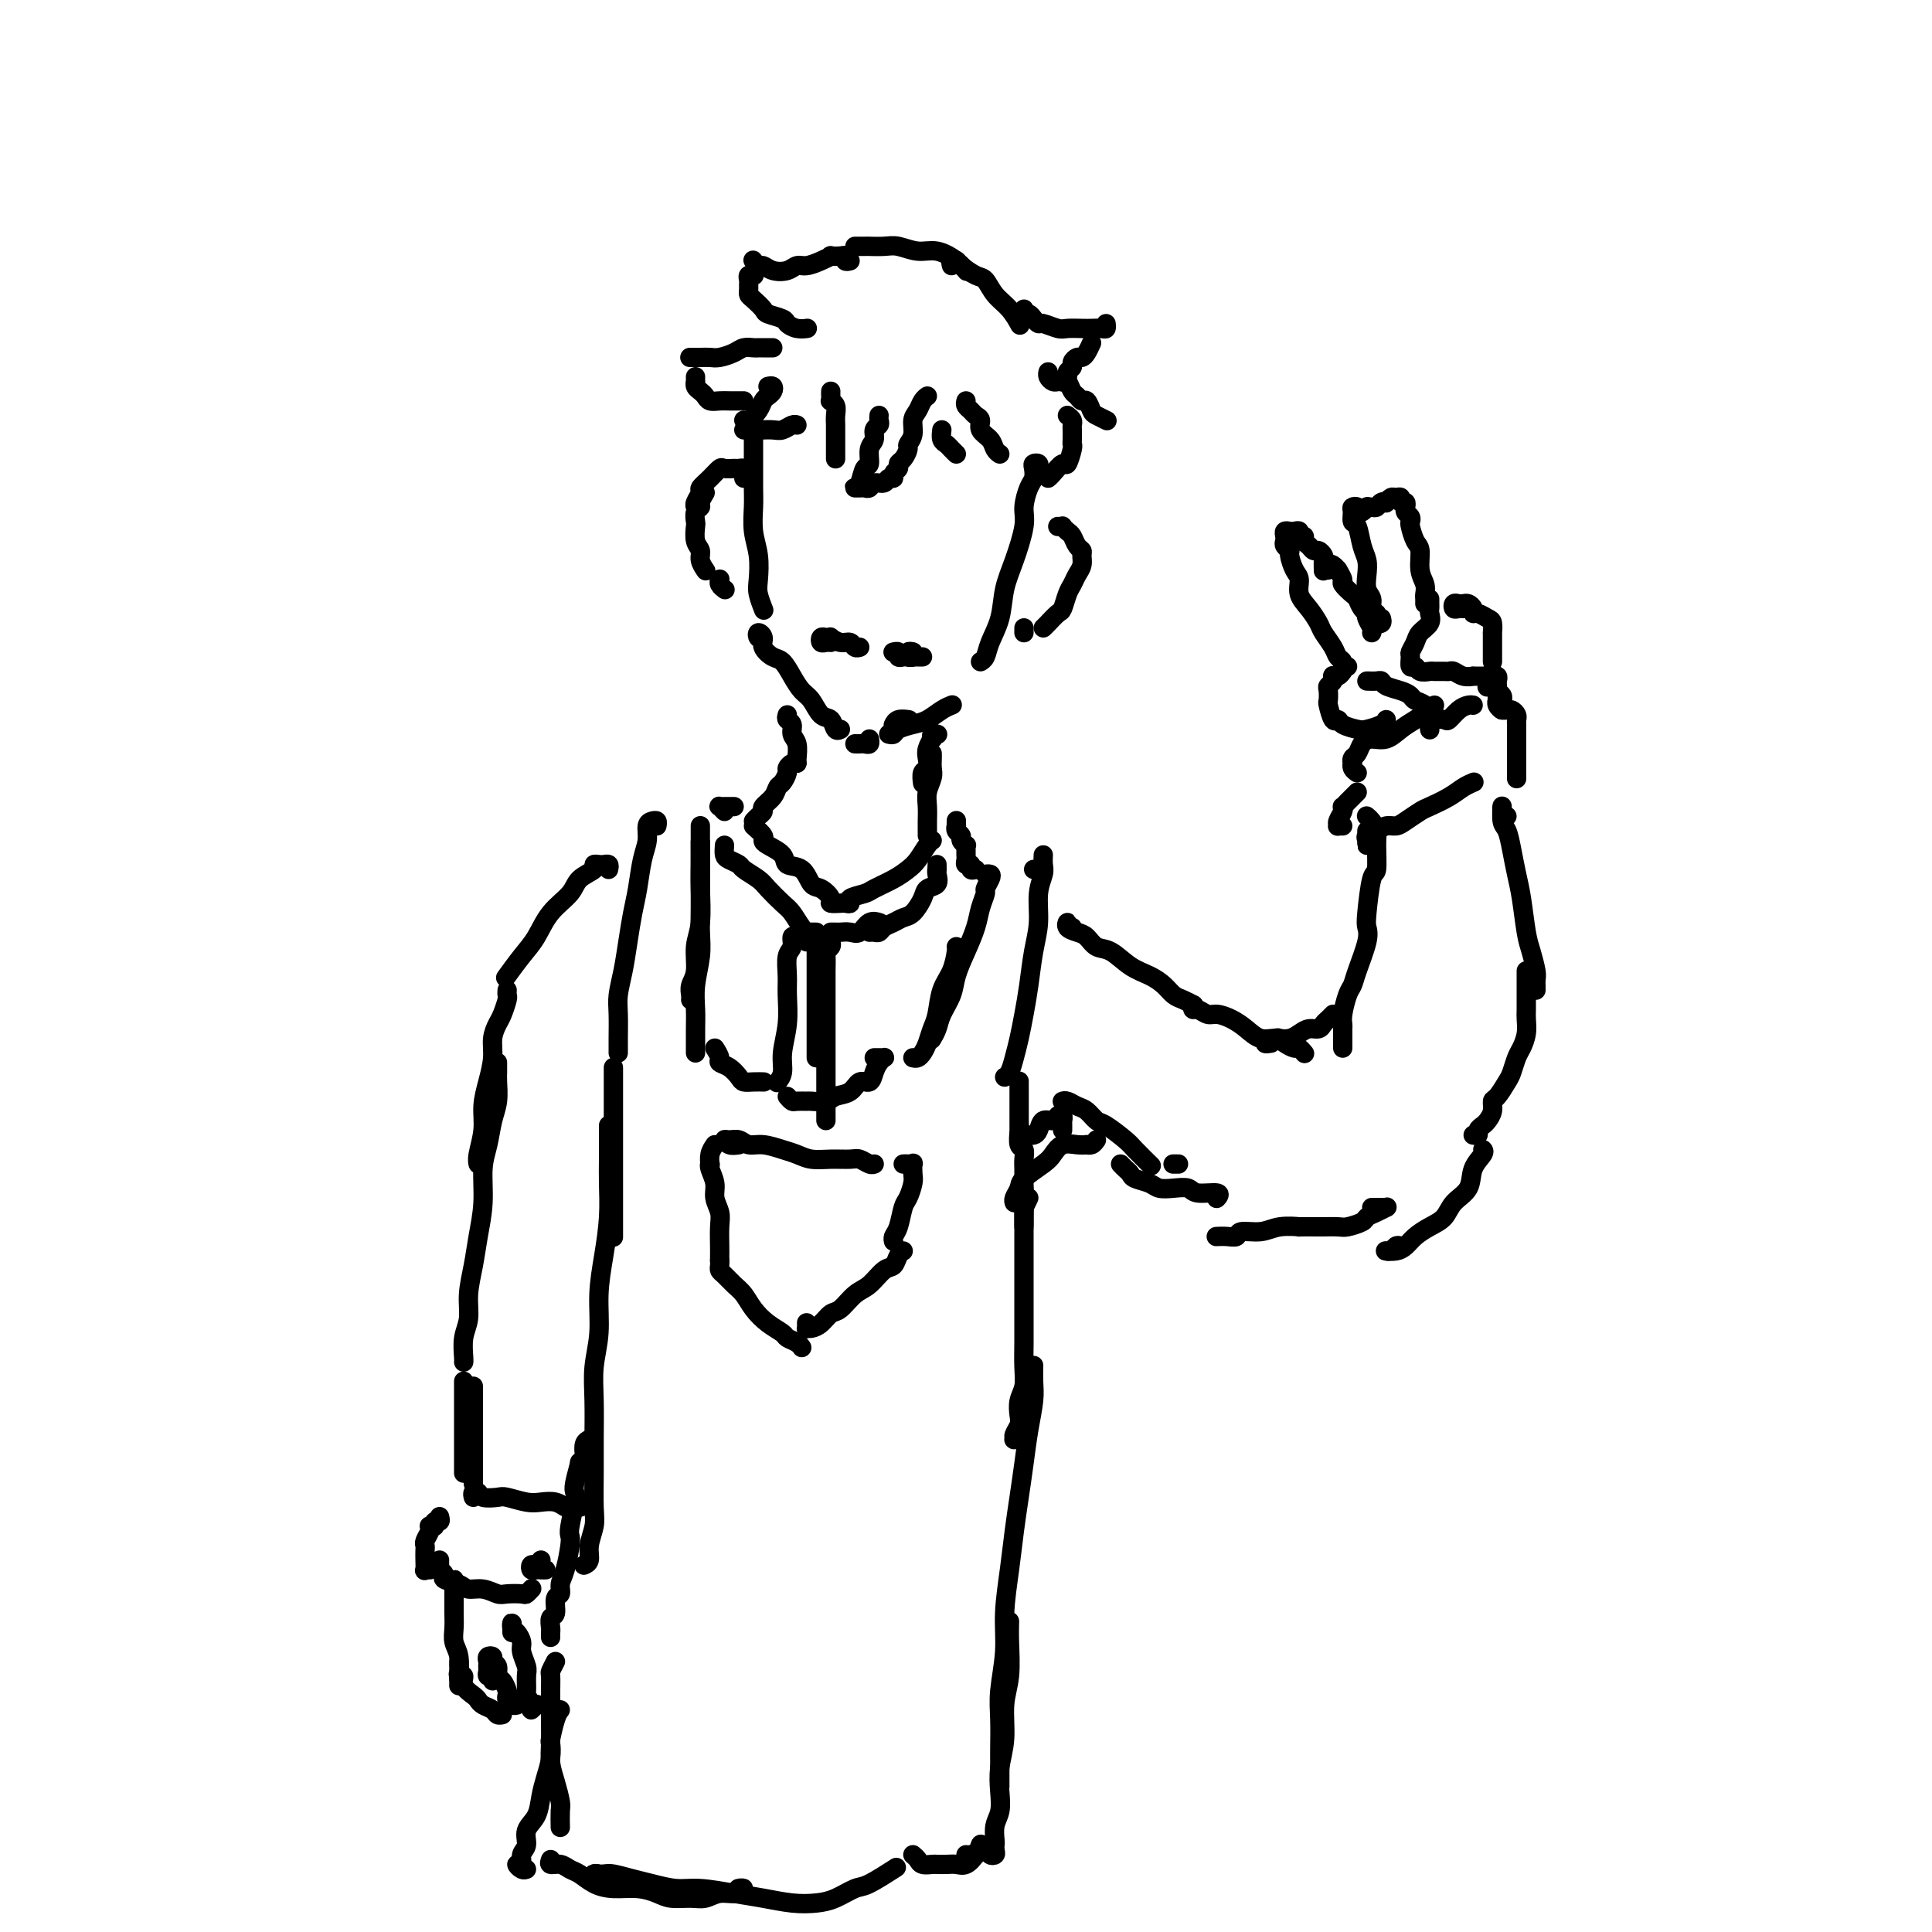 <svg viewBox='0 0 400 400' version='1.1' xmlns='http://www.w3.org/2000/svg' xmlns:xlink='http://www.w3.org/1999/xlink'><g fill='none' stroke='#000000' stroke-width='4' stroke-linecap='round' stroke-linejoin='round'><path d='M156,90c0.000,0.789 0.000,1.578 0,2c-0.000,0.422 -0.001,0.478 0,1c0.001,0.522 0.004,1.509 0,3c-0.004,1.491 -0.015,3.484 0,5c0.015,1.516 0.056,2.554 0,4c-0.056,1.446 -0.207,3.299 0,5c0.207,1.701 0.774,3.251 1,5c0.226,1.749 0.112,3.695 0,5c-0.112,1.305 -0.223,1.967 0,3c0.223,1.033 0.778,2.438 1,3c0.222,0.562 0.111,0.281 0,0'/><path d='M158,132c-0.389,0.131 -0.778,0.263 -1,0c-0.222,-0.263 -0.278,-0.920 0,-1c0.278,-0.080 0.889,0.418 1,1c0.111,0.582 -0.280,1.248 0,2c0.280,0.752 1.230,1.589 2,2c0.770,0.411 1.361,0.394 2,1c0.639,0.606 1.327,1.835 2,3c0.673,1.165 1.332,2.267 2,3c0.668,0.733 1.346,1.096 2,2c0.654,0.904 1.286,2.347 2,3c0.714,0.653 1.511,0.515 2,1c0.489,0.485 0.670,1.592 1,2c0.330,0.408 0.809,0.117 1,0c0.191,-0.117 0.096,-0.058 0,0'/><path d='M185,150c-0.054,0.113 -0.107,0.226 0,0c0.107,-0.226 0.375,-0.792 1,-1c0.625,-0.208 1.607,-0.060 2,0c0.393,0.060 0.196,0.030 0,0'/><path d='M184,152c0.381,0.087 0.763,0.175 1,0c0.237,-0.175 0.330,-0.611 1,-1c0.670,-0.389 1.917,-0.731 3,-1c1.083,-0.269 2.002,-0.464 3,-1c0.998,-0.536 2.076,-1.414 3,-2c0.924,-0.586 1.692,-0.882 2,-1c0.308,-0.118 0.154,-0.059 0,0'/><path d='M215,97c0.112,-0.406 0.223,-0.812 0,-1c-0.223,-0.188 -0.782,-0.157 -1,0c-0.218,0.157 -0.095,0.440 0,1c0.095,0.560 0.163,1.397 0,2c-0.163,0.603 -0.559,0.970 -1,2c-0.441,1.030 -0.929,2.721 -1,4c-0.071,1.279 0.276,2.145 0,4c-0.276,1.855 -1.173,4.700 -2,7c-0.827,2.300 -1.584,4.056 -2,6c-0.416,1.944 -0.490,4.076 -1,6c-0.510,1.924 -1.456,3.639 -2,5c-0.544,1.361 -0.685,2.366 -1,3c-0.315,0.634 -0.804,0.895 -1,1c-0.196,0.105 -0.098,0.052 0,0'/><path d='M154,99c-0.026,-0.309 -0.052,-0.618 0,-1c0.052,-0.382 0.183,-0.836 0,-1c-0.183,-0.164 -0.682,-0.038 -1,0c-0.318,0.038 -0.457,-0.011 -1,0c-0.543,0.011 -1.489,0.082 -2,0c-0.511,-0.082 -0.585,-0.317 -1,0c-0.415,0.317 -1.169,1.185 -2,2c-0.831,0.815 -1.739,1.578 -2,2c-0.261,0.422 0.126,0.505 0,1c-0.126,0.495 -0.765,1.403 -1,2c-0.235,0.597 -0.067,0.885 0,1c0.067,0.115 0.034,0.058 0,0'/><path d='M146,102c-0.453,0.747 -0.906,1.494 -1,2c-0.094,0.506 0.170,0.772 0,1c-0.170,0.228 -0.774,0.417 -1,1c-0.226,0.583 -0.076,1.559 0,2c0.076,0.441 0.077,0.346 0,1c-0.077,0.654 -0.230,2.056 0,3c0.230,0.944 0.845,1.428 1,2c0.155,0.572 -0.151,1.231 0,2c0.151,0.769 0.757,1.648 1,2c0.243,0.352 0.121,0.176 0,0'/><path d='M219,109c0.446,0.026 0.893,0.052 1,0c0.107,-0.052 -0.125,-0.183 0,0c0.125,0.183 0.608,0.678 1,1c0.392,0.322 0.694,0.470 1,1c0.306,0.530 0.615,1.440 1,2c0.385,0.560 0.846,0.769 1,1c0.154,0.231 -0.000,0.483 0,1c0.000,0.517 0.155,1.298 0,2c-0.155,0.702 -0.618,1.325 -1,2c-0.382,0.675 -0.683,1.403 -1,2c-0.317,0.597 -0.649,1.064 -1,2c-0.351,0.936 -0.721,2.342 -1,3c-0.279,0.658 -0.466,0.568 -1,1c-0.534,0.432 -1.413,1.386 -2,2c-0.587,0.614 -0.882,0.890 -1,1c-0.118,0.110 -0.059,0.055 0,0'/><path d='M163,148c-0.121,0.360 -0.243,0.720 0,1c0.243,0.280 0.850,0.482 1,1c0.150,0.518 -0.156,1.354 0,2c0.156,0.646 0.774,1.101 1,2c0.226,0.899 0.061,2.242 0,3c-0.061,0.758 -0.017,0.931 0,1c0.017,0.069 0.009,0.035 0,0'/><path d='M165,158c-0.303,-0.098 -0.606,-0.196 -1,0c-0.394,0.196 -0.878,0.685 -1,1c-0.122,0.315 0.117,0.455 0,1c-0.117,0.545 -0.591,1.494 -1,2c-0.409,0.506 -0.753,0.569 -1,1c-0.247,0.431 -0.395,1.229 -1,2c-0.605,0.771 -1.665,1.513 -2,2c-0.335,0.487 0.054,0.718 0,1c-0.054,0.282 -0.553,0.614 -1,1c-0.447,0.386 -0.842,0.824 -1,1c-0.158,0.176 -0.079,0.088 0,0'/><path d='M194,152c0.111,0.034 0.222,0.068 0,0c-0.222,-0.068 -0.778,-0.237 -1,0c-0.222,0.237 -0.111,0.880 0,1c0.111,0.120 0.222,-0.281 0,0c-0.222,0.281 -0.777,1.246 -1,2c-0.223,0.754 -0.112,1.298 0,2c0.112,0.702 0.226,1.561 0,2c-0.226,0.439 -0.793,0.458 -1,1c-0.207,0.542 -0.056,1.607 0,2c0.056,0.393 0.016,0.112 0,0c-0.016,-0.112 -0.008,-0.056 0,0'/><path d='M193,157c-0.002,-0.486 -0.004,-0.973 0,-1c0.004,-0.027 0.015,0.404 0,1c-0.015,0.596 -0.057,1.356 0,2c0.057,0.644 0.211,1.170 0,2c-0.211,0.830 -0.789,1.963 -1,3c-0.211,1.037 -0.057,1.977 0,3c0.057,1.023 0.015,2.130 0,3c-0.015,0.870 -0.004,1.503 0,2c0.004,0.497 0.001,0.856 0,1c-0.001,0.144 -0.001,0.072 0,0'/><path d='M145,171c0.000,0.013 0.000,0.025 0,0c-0.000,-0.025 -0.000,-0.089 0,0c0.000,0.089 0.001,0.330 0,1c-0.001,0.670 -0.004,1.770 0,3c0.004,1.230 0.016,2.591 0,4c-0.016,1.409 -0.061,2.867 0,5c0.061,2.133 0.226,4.942 0,7c-0.226,2.058 -0.845,3.364 -1,5c-0.155,1.636 0.155,3.601 0,5c-0.155,1.399 -0.773,2.231 -1,3c-0.227,0.769 -0.061,1.476 0,2c0.061,0.524 0.017,0.864 0,1c-0.017,0.136 -0.009,0.068 0,0'/><path d='M145,178c0.000,-0.722 0.000,-1.443 0,-2c-0.000,-0.557 -0.000,-0.949 0,-1c0.000,-0.051 0.000,0.238 0,0c-0.000,-0.238 -0.000,-1.003 0,-1c0.000,0.003 0.000,0.773 0,1c-0.000,0.227 -0.000,-0.090 0,0c0.000,0.090 0.000,0.586 0,1c-0.000,0.414 -0.000,0.746 0,1c0.000,0.254 0.000,0.429 0,1c-0.000,0.571 -0.000,1.537 0,2c0.000,0.463 0.001,0.421 0,1c-0.001,0.579 -0.004,1.777 0,3c0.004,1.223 0.015,2.469 0,4c-0.015,1.531 -0.057,3.347 0,5c0.057,1.653 0.211,3.143 0,5c-0.211,1.857 -0.789,4.080 -1,6c-0.211,1.920 -0.057,3.537 0,5c0.057,1.463 0.015,2.770 0,4c-0.015,1.230 -0.004,2.381 0,3c0.004,0.619 0.001,0.705 0,1c-0.001,0.295 -0.000,0.799 0,1c0.000,0.201 0.000,0.101 0,0'/><path d='M148,217c0.468,0.748 0.937,1.497 1,2c0.063,0.503 -0.279,0.762 0,1c0.279,0.238 1.178,0.456 2,1c0.822,0.544 1.565,1.414 2,2c0.435,0.586 0.561,0.889 1,1c0.439,0.111 1.190,0.030 2,0c0.810,-0.030 1.680,-0.008 2,0c0.320,0.008 0.092,0.002 0,0c-0.092,-0.002 -0.046,-0.001 0,0'/><path d='M189,219c0.333,0.073 0.667,0.146 1,0c0.333,-0.146 0.666,-0.510 1,-1c0.334,-0.490 0.671,-1.106 1,-2c0.329,-0.894 0.652,-2.068 1,-3c0.348,-0.932 0.720,-1.623 1,-3c0.280,-1.377 0.467,-3.441 1,-5c0.533,-1.559 1.411,-2.614 2,-4c0.589,-1.386 0.889,-3.104 1,-4c0.111,-0.896 0.032,-0.970 0,-1c-0.032,-0.030 -0.016,-0.015 0,0'/><path d='M193,215c-0.098,0.162 -0.196,0.323 0,0c0.196,-0.323 0.685,-1.131 1,-2c0.315,-0.869 0.455,-1.800 1,-3c0.545,-1.200 1.494,-2.670 2,-4c0.506,-1.330 0.571,-2.521 1,-4c0.429,-1.479 1.224,-3.246 2,-5c0.776,-1.754 1.532,-3.496 2,-5c0.468,-1.504 0.648,-2.771 1,-4c0.352,-1.229 0.875,-2.420 1,-3c0.125,-0.580 -0.149,-0.548 0,-1c0.149,-0.452 0.720,-1.389 1,-2c0.280,-0.611 0.268,-0.895 0,-1c-0.268,-0.105 -0.791,-0.030 -1,0c-0.209,0.030 -0.105,0.015 0,0'/><path d='M202,180c-0.453,0.120 -0.906,0.239 -1,0c-0.094,-0.239 0.171,-0.837 0,-1c-0.171,-0.163 -0.778,0.110 -1,0c-0.222,-0.110 -0.058,-0.603 0,-1c0.058,-0.397 0.012,-0.698 0,-1c-0.012,-0.302 0.012,-0.606 0,-1c-0.012,-0.394 -0.060,-0.879 0,-1c0.060,-0.121 0.226,0.121 0,0c-0.226,-0.121 -0.845,-0.606 -1,-1c-0.155,-0.394 0.155,-0.698 0,-1c-0.155,-0.302 -0.773,-0.603 -1,-1c-0.227,-0.397 -0.061,-0.891 0,-1c0.061,-0.109 0.016,0.167 0,0c-0.016,-0.167 -0.004,-0.776 0,-1c0.004,-0.224 0.001,-0.064 0,0c-0.001,0.064 -0.001,0.032 0,0'/><path d='M150,168c-0.398,-0.423 -0.797,-0.845 -1,-1c-0.203,-0.155 -0.212,-0.041 0,0c0.212,0.041 0.644,0.011 1,0c0.356,-0.011 0.634,-0.003 1,0c0.366,0.003 0.819,0.001 1,0c0.181,-0.001 0.091,-0.000 0,0'/><path d='M136,171c0.081,-0.411 0.162,-0.822 0,-1c-0.162,-0.178 -0.568,-0.124 -1,0c-0.432,0.124 -0.889,0.317 -1,1c-0.111,0.683 0.125,1.857 0,3c-0.125,1.143 -0.611,2.254 -1,4c-0.389,1.746 -0.682,4.126 -1,6c-0.318,1.874 -0.659,3.241 -1,5c-0.341,1.759 -0.680,3.910 -1,6c-0.320,2.090 -0.622,4.118 -1,6c-0.378,1.882 -0.833,3.618 -1,5c-0.167,1.382 -0.045,2.409 0,4c0.045,1.591 0.012,3.746 0,5c-0.012,1.254 -0.003,1.607 0,2c0.003,0.393 0.001,0.827 0,1c-0.001,0.173 -0.000,0.087 0,0'/><path d='M214,180c0.417,0.000 0.833,0.000 1,0c0.167,0.000 0.083,0.000 0,0'/><path d='M216,177c-0.032,0.701 -0.064,1.402 0,2c0.064,0.598 0.224,1.092 0,2c-0.224,0.908 -0.834,2.230 -1,4c-0.166,1.770 0.110,3.989 0,6c-0.110,2.011 -0.607,3.815 -1,6c-0.393,2.185 -0.682,4.750 -1,7c-0.318,2.250 -0.663,4.186 -1,6c-0.337,1.814 -0.665,3.505 -1,5c-0.335,1.495 -0.677,2.792 -1,4c-0.323,1.208 -0.625,2.325 -1,3c-0.375,0.675 -0.821,0.907 -1,1c-0.179,0.093 -0.089,0.046 0,0'/><path d='M148,237c-0.420,0.616 -0.841,1.232 -1,2c-0.159,0.768 -0.058,1.689 0,2c0.058,0.311 0.072,0.012 0,0c-0.072,-0.012 -0.229,0.264 0,1c0.229,0.736 0.846,1.934 1,3c0.154,1.066 -0.155,2.001 0,3c0.155,0.999 0.774,2.061 1,3c0.226,0.939 0.061,1.754 0,3c-0.061,1.246 -0.016,2.922 0,4c0.016,1.078 0.004,1.560 0,2c-0.004,0.440 -0.001,0.840 0,1c0.001,0.160 0.001,0.080 0,0'/><path d='M149,261c0.018,0.326 0.035,0.653 0,1c-0.035,0.347 -0.123,0.715 0,1c0.123,0.285 0.458,0.489 1,1c0.542,0.511 1.291,1.331 2,2c0.709,0.669 1.379,1.187 2,2c0.621,0.813 1.192,1.919 2,3c0.808,1.081 1.852,2.136 3,3c1.148,0.864 2.399,1.538 3,2c0.601,0.462 0.553,0.711 1,1c0.447,0.289 1.390,0.616 2,1c0.610,0.384 0.889,0.824 1,1c0.111,0.176 0.056,0.088 0,0'/><path d='M167,274c-0.005,-0.114 -0.009,-0.229 0,0c0.009,0.229 0.033,0.800 0,1c-0.033,0.200 -0.123,0.028 0,0c0.123,-0.028 0.459,0.088 1,0c0.541,-0.088 1.289,-0.378 2,-1c0.711,-0.622 1.387,-1.575 2,-2c0.613,-0.425 1.162,-0.322 2,-1c0.838,-0.678 1.965,-2.136 3,-3c1.035,-0.864 1.980,-1.135 3,-2c1.020,-0.865 2.116,-2.323 3,-3c0.884,-0.677 1.557,-0.573 2,-1c0.443,-0.427 0.658,-1.384 1,-2c0.342,-0.616 0.812,-0.890 1,-1c0.188,-0.110 0.094,-0.055 0,0'/><path d='M153,237c-0.715,0.116 -1.430,0.231 -2,0c-0.570,-0.231 -0.996,-0.809 -1,-1c-0.004,-0.191 0.414,0.004 1,0c0.586,-0.004 1.339,-0.209 2,0c0.661,0.209 1.229,0.830 2,1c0.771,0.170 1.745,-0.112 3,0c1.255,0.112 2.791,0.619 4,1c1.209,0.381 2.091,0.637 3,1c0.909,0.363 1.844,0.833 3,1c1.156,0.167 2.534,0.031 4,0c1.466,-0.031 3.020,0.044 4,0c0.980,-0.044 1.386,-0.208 2,0c0.614,0.208 1.434,0.787 2,1c0.566,0.213 0.876,0.061 1,0c0.124,-0.061 0.062,-0.030 0,0'/><path d='M187,241c0.310,-0.013 0.620,-0.027 1,0c0.380,0.027 0.831,0.094 1,0c0.169,-0.094 0.056,-0.351 0,0c-0.056,0.351 -0.056,1.309 0,2c0.056,0.691 0.169,1.116 0,2c-0.169,0.884 -0.620,2.226 -1,3c-0.380,0.774 -0.690,0.978 -1,2c-0.310,1.022 -0.619,2.862 -1,4c-0.381,1.138 -0.833,1.576 -1,2c-0.167,0.424 -0.048,0.836 0,1c0.048,0.164 0.024,0.082 0,0'/><path d='M127,221c0.000,0.354 0.000,0.708 0,1c0.000,0.292 -0.000,0.523 0,1c0.000,0.477 0.000,1.200 0,2c-0.000,0.800 0.000,1.676 0,3c0.000,1.324 -0.000,3.096 0,5c0.000,1.904 0.000,3.939 0,6c-0.000,2.061 0.000,4.146 0,6c0.000,1.854 -0.000,3.476 0,5c0.000,1.524 0.000,2.949 0,4c-0.000,1.051 0.000,1.729 0,2c0.000,0.271 0.000,0.136 0,0'/><path d='M126,235c-0.000,-0.923 -0.000,-1.845 0,-2c0.000,-0.155 0.001,0.458 0,1c-0.001,0.542 -0.003,1.013 0,2c0.003,0.987 0.011,2.491 0,4c-0.011,1.509 -0.040,3.024 0,5c0.040,1.976 0.151,4.414 0,7c-0.151,2.586 -0.562,5.322 -1,8c-0.438,2.678 -0.902,5.299 -1,8c-0.098,2.701 0.170,5.483 0,8c-0.170,2.517 -0.778,4.771 -1,7c-0.222,2.229 -0.058,4.434 0,7c0.058,2.566 0.012,5.495 0,8c-0.012,2.505 0.012,4.587 0,7c-0.012,2.413 -0.059,5.158 0,7c0.059,1.842 0.226,2.781 0,4c-0.226,1.219 -0.844,2.719 -1,4c-0.156,1.281 0.150,2.345 0,3c-0.150,0.655 -0.757,0.901 -1,1c-0.243,0.099 -0.121,0.049 0,0'/><path d='M122,298c-0.414,0.216 -0.828,0.433 -1,1c-0.172,0.567 -0.102,1.486 0,2c0.102,0.514 0.237,0.624 0,1c-0.237,0.376 -0.847,1.018 -1,1c-0.153,-0.018 0.151,-0.695 0,0c-0.151,0.695 -0.759,2.764 -1,4c-0.241,1.236 -0.116,1.641 0,2c0.116,0.359 0.225,0.673 0,2c-0.225,1.327 -0.782,3.668 -1,5c-0.218,1.332 -0.096,1.657 0,2c0.096,0.343 0.165,0.706 0,2c-0.165,1.294 -0.565,3.520 -1,5c-0.435,1.480 -0.905,2.213 -1,3c-0.095,0.787 0.185,1.629 0,2c-0.185,0.371 -0.834,0.270 -1,1c-0.166,0.730 0.152,2.290 0,3c-0.152,0.710 -0.773,0.569 -1,1c-0.227,0.431 -0.061,1.435 0,2c0.061,0.565 0.016,0.691 0,1c-0.016,0.309 -0.005,0.803 0,1c0.005,0.197 0.002,0.099 0,0'/><path d='M115,344c-0.423,0.806 -0.845,1.611 -1,2c-0.155,0.389 -0.041,0.361 0,1c0.041,0.639 0.010,1.945 0,3c-0.010,1.055 0.000,1.860 0,3c-0.000,1.140 -0.010,2.617 0,4c0.010,1.383 0.041,2.673 0,4c-0.041,1.327 -0.155,2.692 0,4c0.155,1.308 0.577,2.558 1,4c0.423,1.442 0.845,3.077 1,4c0.155,0.923 0.042,1.133 0,2c-0.042,0.867 -0.012,2.391 0,3c0.012,0.609 0.006,0.305 0,0'/><path d='M116,354c-0.311,0.405 -0.622,0.810 -1,2c-0.378,1.190 -0.823,3.164 -1,4c-0.177,0.836 -0.088,0.534 0,1c0.088,0.466 0.173,1.699 0,3c-0.173,1.301 -0.606,2.670 -1,4c-0.394,1.330 -0.751,2.621 -1,4c-0.249,1.379 -0.391,2.847 -1,4c-0.609,1.153 -1.684,1.993 -2,3c-0.316,1.007 0.128,2.183 0,3c-0.128,0.817 -0.829,1.277 -1,2c-0.171,0.723 0.189,1.710 0,2c-0.189,0.290 -0.927,-0.118 -1,0c-0.073,0.118 0.519,0.763 1,1c0.481,0.237 0.852,0.068 1,0c0.148,-0.068 0.074,-0.034 0,0'/><path d='M114,385c-0.177,0.449 -0.354,0.897 0,1c0.354,0.103 1.241,-0.140 2,0c0.759,0.140 1.392,0.664 2,1c0.608,0.336 1.191,0.485 2,1c0.809,0.515 1.843,1.396 3,2c1.157,0.604 2.438,0.932 4,1c1.562,0.068 3.405,-0.124 5,0c1.595,0.124 2.944,0.565 4,1c1.056,0.435 1.821,0.864 3,1c1.179,0.136 2.774,-0.020 4,0c1.226,0.020 2.085,0.216 3,0c0.915,-0.216 1.888,-0.842 3,-1c1.112,-0.158 2.364,0.154 3,0c0.636,-0.154 0.655,-0.773 1,-1c0.345,-0.227 1.016,-0.061 1,0c-0.016,0.061 -0.719,0.017 -1,0c-0.281,-0.017 -0.141,-0.009 0,0'/><path d='M128,389c-0.663,0.113 -1.326,0.226 -2,0c-0.674,-0.226 -1.359,-0.789 -2,-1c-0.641,-0.211 -1.236,-0.068 -1,0c0.236,0.068 1.304,0.061 2,0c0.696,-0.061 1.019,-0.175 2,0c0.981,0.175 2.621,0.638 4,1c1.379,0.362 2.499,0.622 4,1c1.501,0.378 3.384,0.876 5,1c1.616,0.124 2.967,-0.124 5,0c2.033,0.124 4.749,0.620 7,1c2.251,0.380 4.038,0.645 6,1c1.962,0.355 4.097,0.802 6,1c1.903,0.198 3.572,0.147 5,0c1.428,-0.147 2.615,-0.390 4,-1c1.385,-0.610 2.969,-1.586 4,-2c1.031,-0.414 1.508,-0.265 3,-1c1.492,-0.735 3.998,-2.353 5,-3c1.002,-0.647 0.501,-0.324 0,0'/><path d='M189,384c0.365,0.309 0.731,0.619 1,1c0.269,0.381 0.442,0.834 1,1c0.558,0.166 1.500,0.046 2,0c0.500,-0.046 0.557,-0.018 1,0c0.443,0.018 1.271,0.026 2,0c0.729,-0.026 1.358,-0.084 2,0c0.642,0.084 1.296,0.311 2,0c0.704,-0.311 1.459,-1.161 2,-2c0.541,-0.839 0.869,-1.668 1,-2c0.131,-0.332 0.066,-0.166 0,0'/><path d='M200,384c-0.091,0.542 -0.182,1.084 0,1c0.182,-0.084 0.637,-0.793 1,-1c0.363,-0.207 0.633,0.089 1,0c0.367,-0.089 0.829,-0.562 1,-1c0.171,-0.438 0.049,-0.839 0,-1c-0.049,-0.161 -0.024,-0.080 0,0'/><path d='M206,381c-0.420,0.445 -0.841,0.891 -1,1c-0.159,0.109 -0.057,-0.117 0,0c0.057,0.117 0.068,0.578 0,1c-0.068,0.422 -0.214,0.805 0,1c0.214,0.195 0.788,0.201 1,0c0.212,-0.201 0.060,-0.608 0,-1c-0.060,-0.392 -0.030,-0.768 0,-1c0.030,-0.232 0.060,-0.322 0,-1c-0.060,-0.678 -0.208,-1.946 0,-3c0.208,-1.054 0.773,-1.894 1,-3c0.227,-1.106 0.117,-2.477 0,-4c-0.117,-1.523 -0.242,-3.197 0,-5c0.242,-1.803 0.849,-3.734 1,-6c0.151,-2.266 -0.156,-4.867 0,-7c0.156,-2.133 0.774,-3.799 1,-6c0.226,-2.201 0.061,-4.939 0,-7c-0.061,-2.061 -0.017,-3.446 0,-4c0.017,-0.554 0.009,-0.277 0,0'/><path d='M207,370c-0.001,-1.093 -0.001,-2.186 0,-3c0.001,-0.814 0.004,-1.349 0,-2c-0.004,-0.651 -0.016,-1.419 0,-3c0.016,-1.581 0.060,-3.974 0,-6c-0.060,-2.026 -0.223,-3.684 0,-6c0.223,-2.316 0.833,-5.289 1,-8c0.167,-2.711 -0.110,-5.160 0,-8c0.110,-2.840 0.607,-6.071 1,-9c0.393,-2.929 0.684,-5.557 1,-8c0.316,-2.443 0.659,-4.701 1,-7c0.341,-2.299 0.680,-4.637 1,-7c0.320,-2.363 0.622,-4.749 1,-7c0.378,-2.251 0.833,-4.366 1,-6c0.167,-1.634 0.045,-2.786 0,-4c-0.045,-1.214 -0.013,-2.490 0,-3c0.013,-0.510 0.006,-0.255 0,0'/><path d='M212,292c0.114,0.641 0.228,1.282 0,2c-0.228,0.718 -0.797,1.513 -1,2c-0.203,0.487 -0.040,0.667 0,1c0.040,0.333 -0.043,0.819 0,1c0.043,0.181 0.211,0.056 0,0c-0.211,-0.056 -0.802,-0.045 -1,0c-0.198,0.045 -0.001,0.122 0,0c0.001,-0.122 -0.192,-0.444 0,-1c0.192,-0.556 0.769,-1.347 1,-2c0.231,-0.653 0.114,-1.167 0,-2c-0.114,-0.833 -0.227,-1.986 0,-3c0.227,-1.014 0.793,-1.891 1,-3c0.207,-1.109 0.056,-2.452 0,-4c-0.056,-1.548 -0.015,-3.303 0,-5c0.015,-1.697 0.004,-3.338 0,-5c-0.004,-1.662 -0.001,-3.346 0,-5c0.001,-1.654 0.000,-3.279 0,-5c-0.000,-1.721 -0.000,-3.540 0,-5c0.000,-1.460 0.000,-2.563 0,-4c-0.000,-1.437 -0.000,-3.208 0,-4c0.000,-0.792 0.000,-0.604 0,-1c-0.000,-0.396 -0.000,-1.376 0,-2c0.000,-0.624 0.000,-0.893 0,-1c-0.000,-0.107 -0.000,-0.054 0,0'/><path d='M213,248c-0.423,0.900 -0.845,1.801 -1,2c-0.155,0.199 -0.041,-0.303 0,0c0.041,0.303 0.011,1.413 0,2c-0.011,0.587 -0.003,0.652 0,1c0.003,0.348 0.001,0.981 0,1c-0.001,0.019 -0.000,-0.575 0,-1c0.000,-0.425 0.000,-0.681 0,-1c-0.000,-0.319 -0.000,-0.699 0,-1c0.000,-0.301 0.000,-0.521 0,-1c-0.000,-0.479 -0.000,-1.216 0,-2c0.000,-0.784 0.001,-1.615 0,-2c-0.001,-0.385 -0.004,-0.325 0,-1c0.004,-0.675 0.015,-2.085 0,-3c-0.015,-0.915 -0.057,-1.334 0,-2c0.057,-0.666 0.211,-1.579 0,-2c-0.211,-0.421 -0.789,-0.350 -1,-1c-0.211,-0.650 -0.057,-2.021 0,-3c0.057,-0.979 0.015,-1.567 0,-2c-0.015,-0.433 -0.004,-0.712 0,-1c0.004,-0.288 0.001,-0.585 0,-1c-0.001,-0.415 -0.000,-0.947 0,-1c0.000,-0.053 0.000,0.373 0,1c-0.000,0.627 -0.000,1.454 0,2c0.000,0.546 0.000,0.810 0,1c-0.000,0.190 -0.000,0.305 0,1c0.000,0.695 0.000,1.970 0,2c-0.000,0.030 -0.000,-1.187 0,-2c0.000,-0.813 0.000,-1.223 0,-2c-0.000,-0.777 -0.000,-1.919 0,-3c0.000,-1.081 0.000,-2.099 0,-3c-0.000,-0.901 -0.000,-1.686 0,-2c0.000,-0.314 0.000,-0.157 0,0'/><path d='M163,227c0.368,0.423 0.735,0.846 1,1c0.265,0.154 0.426,0.038 1,0c0.574,-0.038 1.561,0.002 2,0c0.439,-0.002 0.330,-0.047 1,0c0.670,0.047 2.120,0.186 3,0c0.880,-0.186 1.191,-0.697 2,-1c0.809,-0.303 2.114,-0.399 3,-1c0.886,-0.601 1.351,-1.706 2,-2c0.649,-0.294 1.481,0.222 2,0c0.519,-0.222 0.725,-1.184 1,-2c0.275,-0.816 0.620,-1.487 1,-2c0.380,-0.513 0.795,-0.870 1,-1c0.205,-0.130 0.199,-0.035 0,0c-0.199,0.035 -0.592,0.009 -1,0c-0.408,-0.009 -0.831,-0.003 -1,0c-0.169,0.003 -0.085,0.001 0,0'/><path d='M126,180c0.093,-0.421 0.185,-0.843 0,-1c-0.185,-0.157 -0.648,-0.051 -1,0c-0.352,0.051 -0.592,0.046 -1,0c-0.408,-0.046 -0.984,-0.135 -1,0c-0.016,0.135 0.526,0.493 0,1c-0.526,0.507 -2.121,1.162 -3,2c-0.879,0.838 -1.042,1.857 -2,3c-0.958,1.143 -2.713,2.408 -4,4c-1.287,1.592 -2.108,3.509 -3,5c-0.892,1.491 -1.856,2.555 -3,4c-1.144,1.445 -2.470,3.270 -3,4c-0.530,0.730 -0.265,0.365 0,0'/><path d='M105,205c-0.025,0.389 -0.049,0.778 0,1c0.049,0.222 0.172,0.277 0,1c-0.172,0.723 -0.637,2.114 -1,3c-0.363,0.886 -0.623,1.268 -1,2c-0.377,0.732 -0.871,1.814 -1,3c-0.129,1.186 0.105,2.474 0,4c-0.105,1.526 -0.550,3.288 -1,5c-0.450,1.712 -0.905,3.373 -1,5c-0.095,1.627 0.170,3.220 0,5c-0.170,1.780 -0.777,3.749 -1,5c-0.223,1.251 -0.064,1.786 0,2c0.064,0.214 0.032,0.107 0,0'/><path d='M103,222c0.000,-0.258 0.001,-0.516 0,-1c-0.001,-0.484 -0.003,-1.194 0,-1c0.003,0.194 0.012,1.293 0,2c-0.012,0.707 -0.046,1.022 0,2c0.046,0.978 0.171,2.619 0,4c-0.171,1.381 -0.637,2.503 -1,4c-0.363,1.497 -0.622,3.368 -1,5c-0.378,1.632 -0.876,3.026 -1,5c-0.124,1.974 0.125,4.527 0,7c-0.125,2.473 -0.626,4.866 -1,7c-0.374,2.134 -0.622,4.008 -1,6c-0.378,1.992 -0.886,4.103 -1,6c-0.114,1.897 0.166,3.580 0,5c-0.166,1.420 -0.776,2.576 -1,4c-0.224,1.424 -0.060,3.114 0,4c0.060,0.886 0.017,0.967 0,1c-0.017,0.033 -0.009,0.016 0,0'/><path d='M222,192c-0.435,0.137 -0.871,0.273 -1,0c-0.129,-0.273 0.048,-0.956 0,-1c-0.048,-0.044 -0.320,0.550 0,1c0.320,0.450 1.232,0.757 2,1c0.768,0.243 1.391,0.421 2,1c0.609,0.579 1.202,1.558 2,2c0.798,0.442 1.799,0.346 3,1c1.201,0.654 2.600,2.059 4,3c1.400,0.941 2.799,1.419 4,2c1.201,0.581 2.203,1.266 3,2c0.797,0.734 1.389,1.516 2,2c0.611,0.484 1.241,0.669 2,1c0.759,0.331 1.645,0.809 2,1c0.355,0.191 0.177,0.096 0,0'/><path d='M247,208c-0.064,0.454 -0.127,0.909 0,1c0.127,0.091 0.446,-0.180 1,0c0.554,0.180 1.344,0.812 2,1c0.656,0.188 1.177,-0.070 2,0c0.823,0.070 1.949,0.466 3,1c1.051,0.534 2.025,1.205 3,2c0.975,0.795 1.949,1.715 3,2c1.051,0.285 2.180,-0.063 3,0c0.820,0.063 1.330,0.539 2,1c0.670,0.461 1.499,0.907 2,1c0.501,0.093 0.673,-0.167 1,0c0.327,0.167 0.808,0.762 1,1c0.192,0.238 0.096,0.119 0,0'/><path d='M278,217c0.000,-0.295 0.000,-0.589 0,-1c-0.000,-0.411 -0.001,-0.937 0,-1c0.001,-0.063 0.003,0.338 0,0c-0.003,-0.338 -0.012,-1.413 0,-2c0.012,-0.587 0.043,-0.685 0,-1c-0.043,-0.315 -0.162,-0.847 0,-2c0.162,-1.153 0.604,-2.928 1,-4c0.396,-1.072 0.746,-1.440 1,-2c0.254,-0.560 0.410,-1.310 1,-3c0.590,-1.690 1.612,-4.319 2,-6c0.388,-1.681 0.142,-2.414 0,-3c-0.142,-0.586 -0.181,-1.024 0,-3c0.181,-1.976 0.582,-5.489 1,-7c0.418,-1.511 0.854,-1.022 1,-2c0.146,-0.978 0.001,-3.425 0,-5c-0.001,-1.575 0.144,-2.278 0,-3c-0.144,-0.722 -0.575,-1.461 -1,-2c-0.425,-0.539 -0.845,-0.876 -1,-1c-0.155,-0.124 -0.044,-0.035 0,0c0.044,0.035 0.022,0.018 0,0'/><path d='M281,160c-0.421,-0.302 -0.842,-0.605 -1,-1c-0.158,-0.395 -0.054,-0.883 0,-1c0.054,-0.117 0.058,0.136 0,0c-0.058,-0.136 -0.178,-0.662 0,-1c0.178,-0.338 0.656,-0.489 1,-1c0.344,-0.511 0.556,-1.383 1,-2c0.444,-0.617 1.120,-0.981 2,-1c0.880,-0.019 1.963,0.307 3,0c1.037,-0.307 2.029,-1.245 3,-2c0.971,-0.755 1.920,-1.326 3,-2c1.080,-0.674 2.291,-1.451 3,-2c0.709,-0.549 0.917,-0.871 1,-1c0.083,-0.129 0.042,-0.064 0,0'/><path d='M296,151c0.015,0.084 0.031,0.168 0,0c-0.031,-0.168 -0.108,-0.587 0,-1c0.108,-0.413 0.400,-0.818 1,-1c0.600,-0.182 1.510,-0.140 2,0c0.490,0.140 0.562,0.377 1,0c0.438,-0.377 1.241,-1.369 2,-2c0.759,-0.631 1.474,-0.901 2,-1c0.526,-0.099 0.865,-0.028 1,0c0.135,0.028 0.068,0.014 0,0'/><path d='M281,164c-0.339,0.341 -0.678,0.682 -1,1c-0.322,0.318 -0.626,0.614 -1,1c-0.374,0.386 -0.818,0.864 -1,1c-0.182,0.136 -0.102,-0.069 0,0c0.102,0.069 0.227,0.411 0,1c-0.227,0.589 -0.807,1.426 -1,2c-0.193,0.574 -0.000,0.886 0,1c0.000,0.114 -0.192,0.031 0,0c0.192,-0.031 0.769,-0.009 1,0c0.231,0.009 0.115,0.004 0,0'/><path d='M283,172c0.000,0.300 0.000,0.599 0,1c-0.000,0.401 -0.002,0.903 0,1c0.002,0.097 0.006,-0.211 0,0c-0.006,0.211 -0.024,0.942 0,1c0.024,0.058 0.090,-0.558 0,-1c-0.090,-0.442 -0.335,-0.709 0,-1c0.335,-0.291 1.249,-0.607 2,-1c0.751,-0.393 1.340,-0.864 2,-1c0.660,-0.136 1.391,0.063 2,0c0.609,-0.063 1.097,-0.388 2,-1c0.903,-0.612 2.221,-1.513 3,-2c0.779,-0.487 1.018,-0.562 2,-1c0.982,-0.438 2.706,-1.241 4,-2c1.294,-0.759 2.156,-1.474 3,-2c0.844,-0.526 1.670,-0.865 2,-1c0.330,-0.135 0.165,-0.068 0,0'/><path d='M311,147c0.340,0.023 0.679,0.046 1,0c0.321,-0.046 0.622,-0.160 1,0c0.378,0.160 0.833,0.594 1,1c0.167,0.406 0.045,0.785 0,1c-0.045,0.215 -0.012,0.266 0,1c0.012,0.734 0.003,2.152 0,3c-0.003,0.848 -0.001,1.128 0,2c0.001,0.872 0.000,2.337 0,3c-0.000,0.663 -0.000,0.525 0,1c0.000,0.475 0.000,1.564 0,2c-0.000,0.436 -0.000,0.218 0,0'/><path d='M98,287c0.000,0.208 0.000,0.416 0,1c0.000,0.584 0.000,1.544 0,2c0.000,0.456 0.000,0.409 0,1c0.000,0.591 0.000,1.820 0,3c0.000,1.180 0.000,2.310 0,3c0.000,0.690 0.000,0.941 0,2c0.000,1.059 0.000,2.925 0,4c0.000,1.075 0.000,1.360 0,2c0.000,0.640 0.000,1.634 0,2c0.000,0.366 0.000,0.105 0,0c0.000,-0.105 0.000,-0.052 0,0'/><path d='M96,286c0.000,-0.031 0.000,-0.062 0,0c0.000,0.062 0.000,0.216 0,1c-0.000,0.784 -0.000,2.196 0,3c0.000,0.804 0.000,0.999 0,2c-0.000,1.001 -0.000,2.808 0,4c0.000,1.192 0.000,1.770 0,3c0.000,1.230 0.000,3.113 0,4c0.000,0.887 0.000,0.777 0,1c0.000,0.223 0.000,0.778 0,1c0.000,0.222 0.000,0.111 0,0'/><path d='M91,314c0.121,0.453 0.242,0.905 0,1c-0.242,0.095 -0.849,-0.169 -1,0c-0.151,0.169 0.152,0.770 0,1c-0.152,0.230 -0.759,0.089 -1,0c-0.241,-0.089 -0.117,-0.127 0,0c0.117,0.127 0.227,0.418 0,1c-0.227,0.582 -0.793,1.456 -1,2c-0.207,0.544 -0.057,0.759 0,1c0.057,0.241 0.019,0.510 0,1c-0.019,0.490 -0.019,1.203 0,2c0.019,0.797 0.057,1.677 0,2c-0.057,0.323 -0.208,0.087 0,0c0.208,-0.087 0.774,-0.025 1,0c0.226,0.025 0.113,0.012 0,0'/><path d='M91,323c-0.010,0.303 -0.019,0.606 0,1c0.019,0.394 0.068,0.879 0,1c-0.068,0.121 -0.251,-0.121 0,0c0.251,0.121 0.938,0.606 1,1c0.062,0.394 -0.499,0.698 0,1c0.499,0.302 2.058,0.603 3,1c0.942,0.397 1.268,0.891 2,1c0.732,0.109 1.869,-0.166 3,0c1.131,0.166 2.254,0.773 3,1c0.746,0.227 1.114,0.075 2,0c0.886,-0.075 2.290,-0.073 3,0c0.710,0.073 0.726,0.215 1,0c0.274,-0.215 0.804,-0.789 1,-1c0.196,-0.211 0.056,-0.060 0,0c-0.056,0.060 -0.028,0.030 0,0'/><path d='M98,310c-0.105,-0.393 -0.210,-0.786 0,-1c0.210,-0.214 0.734,-0.250 1,0c0.266,0.250 0.272,0.785 1,1c0.728,0.215 2.176,0.109 3,0c0.824,-0.109 1.023,-0.222 2,0c0.977,0.222 2.733,0.777 4,1c1.267,0.223 2.046,0.112 3,0c0.954,-0.112 2.084,-0.226 3,0c0.916,0.226 1.618,0.793 2,1c0.382,0.207 0.442,0.056 1,0c0.558,-0.056 1.612,-0.015 2,0c0.388,0.015 0.111,0.004 0,0c-0.111,-0.004 -0.055,-0.002 0,0'/><path d='M112,323c-0.316,0.453 -0.632,0.906 -1,1c-0.368,0.094 -0.789,-0.171 -1,0c-0.211,0.171 -0.214,0.778 0,1c0.214,0.222 0.645,0.060 1,0c0.355,-0.060 0.634,-0.016 1,0c0.366,0.016 0.819,0.005 1,0c0.181,-0.005 0.091,-0.002 0,0'/><path d='M95,329c-0.423,-0.284 -0.845,-0.568 -1,-1c-0.155,-0.432 -0.042,-1.010 0,-1c0.042,0.010 0.011,0.610 0,1c-0.011,0.390 -0.004,0.569 0,1c0.004,0.431 0.005,1.114 0,2c-0.005,0.886 -0.015,1.975 0,3c0.015,1.025 0.057,1.987 0,3c-0.057,1.013 -0.211,2.079 0,3c0.211,0.921 0.789,1.697 1,3c0.211,1.303 0.057,3.133 0,4c-0.057,0.867 -0.015,0.772 0,1c0.015,0.228 0.004,0.779 0,1c-0.004,0.221 -0.002,0.110 0,0'/><path d='M95,344c-0.009,0.343 -0.018,0.686 0,1c0.018,0.314 0.064,0.599 0,1c-0.064,0.401 -0.238,0.920 0,1c0.238,0.080 0.889,-0.277 1,0c0.111,0.277 -0.317,1.187 0,2c0.317,0.813 1.380,1.528 2,2c0.620,0.472 0.797,0.701 1,1c0.203,0.299 0.433,0.669 1,1c0.567,0.331 1.472,0.625 2,1c0.528,0.375 0.681,0.832 1,1c0.319,0.168 0.806,0.048 1,0c0.194,-0.048 0.097,-0.024 0,0'/><path d='M102,348c0.113,-0.446 0.227,-0.893 0,-1c-0.227,-0.107 -0.794,0.125 -1,0c-0.206,-0.125 -0.051,-0.609 0,-1c0.051,-0.391 -0.001,-0.690 0,-1c0.001,-0.310 0.057,-0.631 0,-1c-0.057,-0.369 -0.226,-0.785 0,-1c0.226,-0.215 0.848,-0.227 1,0c0.152,0.227 -0.166,0.695 0,1c0.166,0.305 0.815,0.449 1,1c0.185,0.551 -0.095,1.509 0,2c0.095,0.491 0.564,0.513 1,1c0.436,0.487 0.838,1.437 1,2c0.162,0.563 0.082,0.739 0,1c-0.082,0.261 -0.166,0.606 0,1c0.166,0.394 0.583,0.837 1,1c0.417,0.163 0.833,0.047 1,0c0.167,-0.047 0.083,-0.023 0,0'/><path d='M106,338c-0.006,-0.284 -0.012,-0.567 0,-1c0.012,-0.433 0.041,-1.015 0,-1c-0.041,0.015 -0.151,0.627 0,1c0.151,0.373 0.562,0.507 1,1c0.438,0.493 0.902,1.344 1,2c0.098,0.656 -0.171,1.116 0,2c0.171,0.884 0.782,2.190 1,3c0.218,0.810 0.043,1.122 0,2c-0.043,0.878 0.045,2.323 0,3c-0.045,0.677 -0.222,0.588 0,1c0.222,0.412 0.843,1.327 1,2c0.157,0.673 -0.150,1.104 0,1c0.150,-0.104 0.757,-0.744 1,-1c0.243,-0.256 0.121,-0.128 0,0'/><path d='M279,138c-0.449,0.093 -0.898,0.187 -1,0c-0.102,-0.187 0.142,-0.654 0,-1c-0.142,-0.346 -0.670,-0.571 -1,-1c-0.330,-0.429 -0.460,-1.062 -1,-2c-0.540,-0.938 -1.489,-2.181 -2,-3c-0.511,-0.819 -0.585,-1.215 -1,-2c-0.415,-0.785 -1.173,-1.958 -2,-3c-0.827,-1.042 -1.723,-1.953 -2,-3c-0.277,-1.047 0.066,-2.231 0,-3c-0.066,-0.769 -0.539,-1.123 -1,-2c-0.461,-0.877 -0.908,-2.276 -1,-3c-0.092,-0.724 0.171,-0.772 0,-1c-0.171,-0.228 -0.775,-0.636 -1,-1c-0.225,-0.364 -0.072,-0.686 0,-1c0.072,-0.314 0.062,-0.621 0,-1c-0.062,-0.379 -0.175,-0.830 0,-1c0.175,-0.170 0.639,-0.061 1,0c0.361,0.061 0.618,0.072 1,0c0.382,-0.072 0.890,-0.227 1,0c0.110,0.227 -0.178,0.835 0,1c0.178,0.165 0.821,-0.114 1,0c0.179,0.114 -0.106,0.622 0,1c0.106,0.378 0.603,0.625 1,1c0.397,0.375 0.695,0.878 1,1c0.305,0.122 0.618,-0.139 1,0c0.382,0.139 0.834,0.676 1,1c0.166,0.324 0.045,0.433 0,1c-0.045,0.567 -0.013,1.590 0,2c0.013,0.410 0.006,0.205 0,0'/><path d='M275,118c-0.080,-0.388 -0.161,-0.776 0,-1c0.161,-0.224 0.563,-0.282 1,0c0.437,0.282 0.908,0.906 1,1c0.092,0.094 -0.197,-0.341 0,0c0.197,0.341 0.878,1.457 1,2c0.122,0.543 -0.317,0.513 0,1c0.317,0.487 1.390,1.492 2,2c0.610,0.508 0.756,0.521 1,1c0.244,0.479 0.587,1.424 1,2c0.413,0.576 0.895,0.781 1,1c0.105,0.219 -0.168,0.450 0,1c0.168,0.550 0.776,1.417 1,2c0.224,0.583 0.064,0.881 0,1c-0.064,0.119 -0.032,0.060 0,0'/><path d='M286,128c0.111,0.399 0.222,0.798 0,1c-0.222,0.202 -0.776,0.206 -1,0c-0.224,-0.206 -0.116,-0.621 0,-1c0.116,-0.379 0.241,-0.723 0,-1c-0.241,-0.277 -0.848,-0.486 -1,-1c-0.152,-0.514 0.152,-1.332 0,-2c-0.152,-0.668 -0.762,-1.185 -1,-2c-0.238,-0.815 -0.106,-1.930 0,-3c0.106,-1.070 0.186,-2.097 0,-3c-0.186,-0.903 -0.639,-1.681 -1,-3c-0.361,-1.319 -0.629,-3.177 -1,-4c-0.371,-0.823 -0.846,-0.609 -1,-1c-0.154,-0.391 0.014,-1.386 0,-2c-0.014,-0.614 -0.210,-0.848 0,-1c0.210,-0.152 0.827,-0.223 1,0c0.173,0.223 -0.098,0.740 0,1c0.098,0.260 0.565,0.262 1,0c0.435,-0.262 0.839,-0.789 1,-1c0.161,-0.211 0.081,-0.105 0,0'/><path d='M283,105c0.002,-0.000 0.003,-0.000 0,0c-0.003,0.000 -0.012,0.001 0,0c0.012,-0.001 0.044,-0.004 0,0c-0.044,0.004 -0.166,0.015 0,0c0.166,-0.015 0.618,-0.056 1,0c0.382,0.056 0.694,0.207 1,0c0.306,-0.207 0.607,-0.773 1,-1c0.393,-0.227 0.880,-0.114 1,0c0.120,0.114 -0.127,0.231 0,0c0.127,-0.231 0.626,-0.809 1,-1c0.374,-0.191 0.622,0.005 1,0c0.378,-0.005 0.886,-0.212 1,0c0.114,0.212 -0.167,0.845 0,1c0.167,0.155 0.780,-0.166 1,0c0.220,0.166 0.045,0.818 0,1c-0.045,0.182 0.040,-0.108 0,0c-0.040,0.108 -0.204,0.614 0,1c0.204,0.386 0.777,0.654 1,1c0.223,0.346 0.097,0.771 0,1c-0.097,0.229 -0.166,0.263 0,1c0.166,0.737 0.566,2.176 1,3c0.434,0.824 0.901,1.033 1,2c0.099,0.967 -0.170,2.694 0,4c0.170,1.306 0.777,2.193 1,3c0.223,0.807 0.060,1.536 0,2c-0.060,0.464 -0.016,0.663 0,1c0.016,0.337 0.005,0.810 0,1c-0.005,0.190 -0.002,0.095 0,0'/><path d='M296,124c-0.004,0.327 -0.008,0.654 0,1c0.008,0.346 0.028,0.711 0,1c-0.028,0.289 -0.102,0.501 0,1c0.102,0.499 0.381,1.284 0,2c-0.381,0.716 -1.424,1.362 -2,2c-0.576,0.638 -0.687,1.266 -1,2c-0.313,0.734 -0.828,1.574 -1,2c-0.172,0.426 -0.001,0.440 0,1c0.001,0.560 -0.170,1.667 0,2c0.170,0.333 0.679,-0.107 1,0c0.321,0.107 0.453,0.761 1,1c0.547,0.239 1.508,0.063 2,0c0.492,-0.063 0.516,-0.013 1,0c0.484,0.013 1.430,-0.011 2,0c0.570,0.011 0.764,0.055 1,0c0.236,-0.055 0.515,-0.211 1,0c0.485,0.211 1.177,0.789 2,1c0.823,0.211 1.776,0.057 2,0c0.224,-0.057 -0.280,-0.015 0,0c0.280,0.015 1.345,0.004 2,0c0.655,-0.004 0.902,-0.001 1,0c0.098,0.001 0.049,0.001 0,0'/><path d='M303,126c-0.316,-0.030 -0.632,-0.060 -1,0c-0.368,0.060 -0.790,0.212 -1,0c-0.210,-0.212 -0.210,-0.786 0,-1c0.210,-0.214 0.630,-0.067 1,0c0.370,0.067 0.690,0.056 1,0c0.310,-0.056 0.612,-0.155 1,0c0.388,0.155 0.864,0.565 1,1c0.136,0.435 -0.069,0.895 0,1c0.069,0.105 0.411,-0.145 1,0c0.589,0.145 1.426,0.687 2,1c0.574,0.313 0.886,0.399 1,1c0.114,0.601 0.031,1.719 0,2c-0.031,0.281 -0.008,-0.274 0,0c0.008,0.274 0.002,1.379 0,2c-0.002,0.621 -0.001,0.759 0,1c0.001,0.241 0.000,0.587 0,1c-0.000,0.413 -0.000,0.894 0,1c0.000,0.106 0.000,-0.164 0,0c-0.000,0.164 -0.000,0.761 0,1c0.000,0.239 0.000,0.119 0,0'/><path d='M278,139c-0.312,0.416 -0.623,0.833 -1,1c-0.377,0.167 -0.819,0.085 -1,0c-0.181,-0.085 -0.101,-0.173 0,0c0.101,0.173 0.222,0.607 0,1c-0.222,0.393 -0.789,0.744 -1,1c-0.211,0.256 -0.067,0.418 0,1c0.067,0.582 0.058,1.584 0,2c-0.058,0.416 -0.163,0.244 0,1c0.163,0.756 0.595,2.438 1,3c0.405,0.562 0.784,0.004 1,0c0.216,-0.004 0.268,0.545 1,1c0.732,0.455 2.144,0.815 3,1c0.856,0.185 1.157,0.194 2,0c0.843,-0.194 2.227,-0.591 3,-1c0.773,-0.409 0.935,-0.831 1,-1c0.065,-0.169 0.032,-0.084 0,0'/><path d='M283,141c0.742,0.024 1.484,0.048 2,0c0.516,-0.048 0.806,-0.167 1,0c0.194,0.167 0.293,0.621 1,1c0.707,0.379 2.021,0.682 3,1c0.979,0.318 1.621,0.649 2,1c0.379,0.351 0.494,0.721 1,1c0.506,0.279 1.404,0.467 2,1c0.596,0.533 0.891,1.413 1,2c0.109,0.587 0.031,0.882 0,1c-0.031,0.118 -0.016,0.059 0,0'/><path d='M309,139c-0.009,0.447 -0.017,0.893 0,1c0.017,0.107 0.061,-0.126 0,0c-0.061,0.126 -0.227,0.612 0,1c0.227,0.388 0.845,0.678 1,1c0.155,0.322 -0.155,0.677 0,1c0.155,0.323 0.775,0.613 1,1c0.225,0.387 0.057,0.872 0,1c-0.057,0.128 -0.001,-0.099 0,0c0.001,0.099 -0.052,0.524 0,1c0.052,0.476 0.210,1.001 0,1c-0.210,-0.001 -0.788,-0.529 -1,-1c-0.212,-0.471 -0.057,-0.885 0,-1c0.057,-0.115 0.016,0.070 0,0c-0.016,-0.070 -0.008,-0.396 0,-1c0.008,-0.604 0.016,-1.486 0,-2c-0.016,-0.514 -0.057,-0.661 0,-1c0.057,-0.339 0.211,-0.871 0,-1c-0.211,-0.129 -0.788,0.146 -1,0c-0.212,-0.146 -0.061,-0.711 0,-1c0.061,-0.289 0.030,-0.301 0,0c-0.030,0.301 -0.060,0.916 0,1c0.060,0.084 0.208,-0.362 0,0c-0.208,0.362 -0.774,1.532 -1,2c-0.226,0.468 -0.113,0.234 0,0'/><path d='M312,169c-0.429,-0.228 -0.858,-0.457 -1,-1c-0.142,-0.543 0.003,-1.402 0,-1c-0.003,0.402 -0.156,2.064 0,3c0.156,0.936 0.619,1.146 1,2c0.381,0.854 0.679,2.352 1,4c0.321,1.648 0.664,3.446 1,5c0.336,1.554 0.664,2.863 1,5c0.336,2.137 0.678,5.103 1,7c0.322,1.897 0.622,2.725 1,4c0.378,1.275 0.833,2.996 1,4c0.167,1.004 0.045,1.290 0,2c-0.045,0.710 -0.012,1.845 0,2c0.012,0.155 0.003,-0.670 0,-1c-0.003,-0.330 -0.002,-0.165 0,0'/><path d='M316,201c-0.000,0.437 -0.000,0.875 0,1c0.000,0.125 0.000,-0.062 0,0c-0.000,0.062 -0.000,0.372 0,1c0.000,0.628 0.001,1.574 0,2c-0.001,0.426 -0.003,0.331 0,1c0.003,0.669 0.012,2.104 0,3c-0.012,0.896 -0.045,1.255 0,2c0.045,0.745 0.168,1.875 0,3c-0.168,1.125 -0.626,2.246 -1,3c-0.374,0.754 -0.665,1.143 -1,2c-0.335,0.857 -0.716,2.183 -1,3c-0.284,0.817 -0.471,1.126 -1,2c-0.529,0.874 -1.398,2.314 -2,3c-0.602,0.686 -0.936,0.617 -1,1c-0.064,0.383 0.141,1.217 0,2c-0.141,0.783 -0.630,1.516 -1,2c-0.370,0.484 -0.621,0.718 -1,1c-0.379,0.282 -0.885,0.612 -1,1c-0.115,0.388 0.161,0.835 0,1c-0.161,0.165 -0.760,0.047 -1,0c-0.240,-0.047 -0.120,-0.024 0,0'/><path d='M220,228c0.017,-0.007 0.035,-0.014 0,0c-0.035,0.014 -0.122,0.050 0,0c0.122,-0.050 0.453,-0.184 1,0c0.547,0.184 1.309,0.686 2,1c0.691,0.314 1.310,0.439 2,1c0.690,0.561 1.450,1.559 2,2c0.550,0.441 0.891,0.325 2,1c1.109,0.675 2.988,2.140 4,3c1.012,0.860 1.157,1.116 2,2c0.843,0.884 2.384,2.395 3,3c0.616,0.605 0.308,0.302 0,0'/><path d='M243,241c0.533,0.000 1.067,0.000 1,0c-0.067,0.000 -0.733,0.000 -1,0c-0.267,-0.000 -0.133,0.000 0,0'/><path d='M232,241c0.318,0.334 0.637,0.667 1,1c0.363,0.333 0.771,0.664 1,1c0.229,0.336 0.278,0.677 1,1c0.722,0.323 2.116,0.626 3,1c0.884,0.374 1.257,0.817 2,1c0.743,0.183 1.856,0.105 3,0c1.144,-0.105 2.320,-0.238 3,0c0.680,0.238 0.863,0.847 2,1c1.137,0.153 3.229,-0.151 4,0c0.771,0.151 0.220,0.757 0,1c-0.220,0.243 -0.110,0.121 0,0'/><path d='M252,256c-0.167,0.009 -0.334,0.017 0,0c0.334,-0.017 1.168,-0.061 2,0c0.832,0.061 1.661,0.227 2,0c0.339,-0.227 0.188,-0.845 1,-1c0.812,-0.155 2.586,0.155 4,0c1.414,-0.155 2.467,-0.773 4,-1c1.533,-0.227 3.545,-0.061 4,0c0.455,0.061 -0.648,0.017 0,0c0.648,-0.017 3.046,-0.008 4,0c0.954,0.008 0.464,0.013 1,0c0.536,-0.013 2.096,-0.045 3,0c0.904,0.045 1.150,0.166 2,0c0.850,-0.166 2.305,-0.619 3,-1c0.695,-0.381 0.631,-0.691 1,-1c0.369,-0.309 1.171,-0.619 2,-1c0.829,-0.381 1.683,-0.834 2,-1c0.317,-0.166 0.095,-0.044 0,0c-0.095,0.044 -0.063,0.012 0,0c0.063,-0.012 0.156,-0.003 0,0c-0.156,0.003 -0.560,0.001 -1,0c-0.440,-0.001 -0.916,-0.000 -1,0c-0.084,0.000 0.225,0.000 0,0c-0.225,-0.000 -0.984,-0.000 -1,0c-0.016,0.000 0.710,0.000 1,0c0.290,-0.000 0.145,-0.000 0,0'/><path d='M227,236c-0.299,0.422 -0.597,0.843 -1,1c-0.403,0.157 -0.909,0.048 -1,0c-0.091,-0.048 0.235,-0.036 0,0c-0.235,0.036 -1.030,0.096 -2,0c-0.970,-0.096 -2.115,-0.349 -3,0c-0.885,0.349 -1.509,1.301 -2,2c-0.491,0.699 -0.850,1.143 -2,2c-1.150,0.857 -3.093,2.125 -4,3c-0.907,0.875 -0.779,1.358 -1,2c-0.221,0.642 -0.790,1.442 -1,2c-0.210,0.558 -0.060,0.874 0,1c0.060,0.126 0.030,0.063 0,0'/><path d='M220,234c-0.002,-0.302 -0.004,-0.604 0,-1c0.004,-0.396 0.013,-0.887 0,-1c-0.013,-0.113 -0.049,0.150 0,0c0.049,-0.150 0.182,-0.713 0,-1c-0.182,-0.287 -0.678,-0.297 -1,0c-0.322,0.297 -0.468,0.903 -1,1c-0.532,0.097 -1.449,-0.314 -2,0c-0.551,0.314 -0.735,1.352 -1,2c-0.265,0.648 -0.610,0.905 -1,1c-0.390,0.095 -0.826,0.027 -1,0c-0.174,-0.027 -0.087,-0.014 0,0'/><path d='M290,258c-0.341,-0.113 -0.681,-0.227 -1,0c-0.319,0.227 -0.615,0.793 -1,1c-0.385,0.207 -0.857,0.053 -1,0c-0.143,-0.053 0.044,-0.006 0,0c-0.044,0.006 -0.318,-0.029 0,0c0.318,0.029 1.230,0.122 2,0c0.770,-0.122 1.398,-0.459 2,-1c0.602,-0.541 1.177,-1.288 2,-2c0.823,-0.712 1.893,-1.390 3,-2c1.107,-0.610 2.252,-1.151 3,-2c0.748,-0.849 1.101,-2.007 2,-3c0.899,-0.993 2.346,-1.821 3,-3c0.654,-1.179 0.516,-2.708 1,-4c0.484,-1.292 1.592,-2.348 2,-3c0.408,-0.652 0.117,-0.901 0,-1c-0.117,-0.099 -0.058,-0.050 0,0'/><path d='M276,210c-0.327,0.341 -0.654,0.683 -1,1c-0.346,0.317 -0.711,0.611 -1,1c-0.289,0.389 -0.501,0.875 -1,1c-0.499,0.125 -1.284,-0.111 -2,0c-0.716,0.111 -1.363,0.569 -2,1c-0.637,0.431 -1.263,0.833 -2,1c-0.737,0.167 -1.584,0.097 -2,0c-0.416,-0.097 -0.400,-0.222 -1,0c-0.600,0.222 -1.815,0.791 -2,1c-0.185,0.209 0.662,0.060 1,0c0.338,-0.060 0.169,-0.030 0,0'/><path d='M149,120c0.030,-0.083 0.060,-0.167 0,0c-0.060,0.167 -0.208,0.583 0,1c0.208,0.417 0.774,0.833 1,1c0.226,0.167 0.113,0.083 0,0'/><path d='M212,130c0.000,0.423 0.000,0.845 0,1c0.000,0.155 0.000,0.042 0,0c0.000,-0.042 0.000,-0.012 0,0c0.000,0.012 0.000,0.006 0,0'/><path d='M177,154c0.340,0.008 0.679,0.016 1,0c0.321,-0.016 0.622,-0.056 1,0c0.378,0.056 0.833,0.207 1,0c0.167,-0.207 0.048,-0.774 0,-1c-0.048,-0.226 -0.024,-0.113 0,0'/><path d='M156,171c0.852,0.750 1.704,1.501 2,2c0.296,0.499 0.036,0.748 0,1c-0.036,0.252 0.150,0.509 1,1c0.850,0.491 2.363,1.216 3,2c0.637,0.784 0.399,1.628 1,2c0.601,0.372 2.040,0.271 3,1c0.960,0.729 1.442,2.286 2,3c0.558,0.714 1.194,0.584 2,1c0.806,0.416 1.783,1.380 2,2c0.217,0.620 -0.326,0.898 0,1c0.326,0.102 1.522,0.029 2,0c0.478,-0.029 0.239,-0.015 0,0'/><path d='M175,187c0.505,0.088 1.009,0.175 1,0c-0.009,-0.175 -0.532,-0.614 0,-1c0.532,-0.386 2.120,-0.721 3,-1c0.880,-0.279 1.051,-0.502 2,-1c0.949,-0.498 2.675,-1.272 4,-2c1.325,-0.728 2.250,-1.411 3,-2c0.750,-0.589 1.325,-1.086 2,-2c0.675,-0.914 1.451,-2.246 2,-3c0.549,-0.754 0.871,-0.930 1,-1c0.129,-0.070 0.064,-0.035 0,0'/><path d='M150,175c-0.055,0.758 -0.110,1.516 0,2c0.110,0.484 0.384,0.695 1,1c0.616,0.305 1.572,0.705 2,1c0.428,0.295 0.327,0.487 1,1c0.673,0.513 2.120,1.349 3,2c0.880,0.651 1.192,1.117 2,2c0.808,0.883 2.111,2.184 3,3c0.889,0.816 1.365,1.147 2,2c0.635,0.853 1.428,2.229 2,3c0.572,0.771 0.924,0.939 1,1c0.076,0.061 -0.124,0.016 0,0c0.124,-0.016 0.572,-0.004 1,0c0.428,0.004 0.837,0.001 1,0c0.163,-0.001 0.082,-0.001 0,0'/><path d='M172,193c0.357,-0.004 0.714,-0.009 1,0c0.286,0.009 0.501,0.030 1,0c0.499,-0.030 1.283,-0.113 2,0c0.717,0.113 1.367,0.422 2,0c0.633,-0.422 1.247,-1.575 2,-2c0.753,-0.425 1.644,-0.121 2,0c0.356,0.121 0.178,0.061 0,0'/><path d='M180,193c0.327,-0.024 0.654,-0.048 1,0c0.346,0.048 0.711,0.169 1,0c0.289,-0.169 0.501,-0.629 1,-1c0.499,-0.371 1.284,-0.653 2,-1c0.716,-0.347 1.362,-0.761 2,-1c0.638,-0.239 1.267,-0.305 2,-1c0.733,-0.695 1.569,-2.019 2,-3c0.431,-0.981 0.455,-1.621 1,-2c0.545,-0.379 1.610,-0.499 2,-1c0.390,-0.501 0.104,-1.385 0,-2c-0.104,-0.615 -0.028,-0.963 0,-1c0.028,-0.037 0.008,0.238 0,0c-0.008,-0.238 -0.002,-0.987 0,-1c0.002,-0.013 0.001,0.711 0,1c-0.001,0.289 -0.000,0.145 0,0'/><path d='M170,194c-0.423,0.328 -0.845,0.656 -1,1c-0.155,0.344 -0.041,0.703 0,1c0.041,0.297 0.011,0.533 0,1c-0.011,0.467 -0.003,1.165 0,2c0.003,0.835 0.001,1.808 0,3c-0.001,1.192 -0.000,2.603 0,4c0.000,1.397 0.000,2.781 0,4c-0.000,1.219 -0.000,2.274 0,3c0.000,0.726 0.000,1.122 0,2c-0.000,0.878 -0.000,2.236 0,3c0.000,0.764 0.000,0.932 0,1c-0.000,0.068 -0.000,0.034 0,0'/><path d='M172,195c0.113,0.319 0.226,0.639 0,1c-0.226,0.361 -0.793,0.764 -1,1c-0.207,0.236 -0.056,0.305 0,1c0.056,0.695 0.015,2.015 0,3c-0.015,0.985 -0.004,1.636 0,3c0.004,1.364 0.001,3.442 0,5c-0.001,1.558 -0.000,2.595 0,4c0.000,1.405 0.000,3.178 0,5c-0.000,1.822 -0.000,3.693 0,5c0.000,1.307 0.000,2.049 0,3c-0.000,0.951 -0.000,2.111 0,3c0.000,0.889 0.000,1.509 0,2c-0.000,0.491 -0.000,0.855 0,1c0.000,0.145 0.000,0.073 0,0'/><path d='M167,195c-0.342,-0.436 -0.684,-0.873 -1,-1c-0.316,-0.127 -0.606,0.055 -1,0c-0.394,-0.055 -0.890,-0.348 -1,0c-0.110,0.348 0.168,1.336 0,2c-0.168,0.664 -0.781,1.002 -1,2c-0.219,0.998 -0.044,2.655 0,4c0.044,1.345 -0.045,2.378 0,4c0.045,1.622 0.222,3.832 0,6c-0.222,2.168 -0.843,4.292 -1,6c-0.157,1.708 0.150,2.998 0,4c-0.150,1.002 -0.757,1.715 -1,2c-0.243,0.285 -0.121,0.143 0,0'/><path d='M172,133c-0.315,-0.030 -0.630,-0.060 -1,0c-0.370,0.060 -0.794,0.211 -1,0c-0.206,-0.211 -0.193,-0.785 0,-1c0.193,-0.215 0.566,-0.073 1,0c0.434,0.073 0.928,0.076 1,0c0.072,-0.076 -0.278,-0.231 0,0c0.278,0.231 1.185,0.846 2,1c0.815,0.154 1.538,-0.155 2,0c0.462,0.155 0.663,0.772 1,1c0.337,0.228 0.811,0.065 1,0c0.189,-0.065 0.095,-0.033 0,0'/><path d='M189,135c-0.391,-0.113 -0.781,-0.226 -1,0c-0.219,0.226 -0.265,0.793 0,1c0.265,0.207 0.842,0.056 1,0c0.158,-0.056 -0.102,-0.015 0,0c0.102,0.015 0.566,0.004 1,0c0.434,-0.004 0.838,-0.001 1,0c0.162,0.001 0.081,0.001 0,0'/><path d='M189,135c0.092,0.420 0.183,0.841 0,1c-0.183,0.159 -0.641,0.057 -1,0c-0.359,-0.057 -0.618,-0.068 -1,0c-0.382,0.068 -0.887,0.214 -1,0c-0.113,-0.214 0.166,-0.789 0,-1c-0.166,-0.211 -0.775,-0.057 -1,0c-0.225,0.057 -0.064,0.016 0,0c0.064,-0.016 0.032,-0.008 0,0'/><path d='M160,72c-0.302,0.000 -0.605,0.000 -1,0c-0.395,-0.000 -0.883,-0.001 -1,0c-0.117,0.001 0.135,0.003 0,0c-0.135,-0.003 -0.659,-0.011 -1,0c-0.341,0.011 -0.500,0.041 -1,0c-0.500,-0.041 -1.341,-0.155 -2,0c-0.659,0.155 -1.137,0.577 -2,1c-0.863,0.423 -2.113,0.845 -3,1c-0.887,0.155 -1.413,0.041 -2,0c-0.587,-0.041 -1.235,-0.011 -2,0c-0.765,0.011 -1.647,0.003 -2,0c-0.353,-0.003 -0.176,-0.002 0,0'/><path d='M144,78c-0.006,0.446 -0.013,0.893 0,1c0.013,0.107 0.044,-0.125 0,0c-0.044,0.125 -0.163,0.608 0,1c0.163,0.392 0.610,0.694 1,1c0.390,0.306 0.724,0.618 1,1c0.276,0.382 0.494,0.834 1,1c0.506,0.166 1.298,0.044 2,0c0.702,-0.044 1.312,-0.012 2,0c0.688,0.012 1.455,0.003 2,0c0.545,-0.003 0.870,-0.001 1,0c0.130,0.001 0.065,0.000 0,0'/><path d='M159,80c0.399,-0.088 0.799,-0.176 1,0c0.201,0.176 0.205,0.615 0,1c-0.205,0.385 -0.619,0.716 -1,1c-0.381,0.284 -0.729,0.521 -1,1c-0.271,0.479 -0.464,1.201 -1,2c-0.536,0.799 -1.413,1.677 -2,2c-0.587,0.323 -0.882,0.092 -1,0c-0.118,-0.092 -0.059,-0.046 0,0'/><path d='M154,89c0.331,0.000 0.661,0.000 1,0c0.339,-0.000 0.685,-0.000 1,0c0.315,0.000 0.598,0.001 1,0c0.402,-0.001 0.923,-0.004 1,0c0.077,0.004 -0.291,0.015 0,0c0.291,-0.015 1.241,-0.057 2,0c0.759,0.057 1.327,0.211 2,0c0.673,-0.211 1.450,-0.788 2,-1c0.550,-0.212 0.871,-0.061 1,0c0.129,0.061 0.064,0.030 0,0'/><path d='M172,81c-0.008,0.305 -0.016,0.609 0,1c0.016,0.391 0.057,0.867 0,1c-0.057,0.133 -0.211,-0.078 0,0c0.211,0.078 0.789,0.443 1,1c0.211,0.557 0.057,1.304 0,2c-0.057,0.696 -0.015,1.339 0,2c0.015,0.661 0.004,1.340 0,2c-0.004,0.660 -0.001,1.301 0,2c0.001,0.699 0.000,1.458 0,2c-0.000,0.542 -0.000,0.869 0,1c0.000,0.131 0.000,0.065 0,0'/><path d='M182,86c-0.033,0.326 -0.065,0.652 0,1c0.065,0.348 0.229,0.717 0,1c-0.229,0.283 -0.849,0.479 -1,1c-0.151,0.521 0.167,1.365 0,2c-0.167,0.635 -0.819,1.060 -1,2c-0.181,0.940 0.108,2.395 0,3c-0.108,0.605 -0.614,0.358 -1,1c-0.386,0.642 -0.650,2.172 -1,3c-0.350,0.828 -0.784,0.955 -1,1c-0.216,0.045 -0.214,0.008 0,0c0.214,-0.008 0.638,0.013 1,0c0.362,-0.013 0.660,-0.060 1,0c0.340,0.060 0.722,0.227 1,0c0.278,-0.227 0.452,-0.848 1,-1c0.548,-0.152 1.471,0.167 2,0c0.529,-0.167 0.663,-0.818 1,-1c0.337,-0.182 0.878,0.107 1,0c0.122,-0.107 -0.173,-0.610 0,-1c0.173,-0.390 0.816,-0.667 1,-1c0.184,-0.333 -0.090,-0.721 0,-1c0.090,-0.279 0.545,-0.449 1,-1c0.455,-0.551 0.910,-1.484 1,-2c0.090,-0.516 -0.183,-0.614 0,-1c0.183,-0.386 0.823,-1.060 1,-2c0.177,-0.940 -0.110,-2.147 0,-3c0.110,-0.853 0.617,-1.352 1,-2c0.383,-0.648 0.642,-1.444 1,-2c0.358,-0.556 0.817,-0.873 1,-1c0.183,-0.127 0.092,-0.063 0,0'/><path d='M195,89c-0.091,0.754 -0.182,1.509 0,2c0.182,0.491 0.636,0.719 1,1c0.364,0.281 0.636,0.614 1,1c0.364,0.386 0.818,0.825 1,1c0.182,0.175 0.091,0.088 0,0'/><path d='M200,83c-0.092,0.335 -0.184,0.670 0,1c0.184,0.330 0.645,0.654 1,1c0.355,0.346 0.606,0.712 1,1c0.394,0.288 0.932,0.498 1,1c0.068,0.502 -0.335,1.298 0,2c0.335,0.702 1.410,1.312 2,2c0.590,0.688 0.697,1.454 1,2c0.303,0.546 0.801,0.870 1,1c0.199,0.130 0.100,0.065 0,0'/><path d='M176,54c-0.436,0.113 -0.872,0.226 -1,0c-0.128,-0.226 0.052,-0.790 0,-1c-0.052,-0.210 -0.335,-0.066 -1,0c-0.665,0.066 -1.711,0.055 -2,0c-0.289,-0.055 0.180,-0.155 0,0c-0.180,0.155 -1.010,0.564 -2,1c-0.990,0.436 -2.139,0.897 -3,1c-0.861,0.103 -1.435,-0.154 -2,0c-0.565,0.154 -1.122,0.717 -2,1c-0.878,0.283 -2.078,0.286 -3,0c-0.922,-0.286 -1.567,-0.860 -2,-1c-0.433,-0.140 -0.655,0.155 -1,0c-0.345,-0.155 -0.813,-0.758 -1,-1c-0.187,-0.242 -0.094,-0.121 0,0'/><path d='M156,57c0.113,0.024 0.227,0.048 0,0c-0.227,-0.048 -0.793,-0.167 -1,0c-0.207,0.167 -0.054,0.621 0,1c0.054,0.379 0.008,0.683 0,1c-0.008,0.317 0.023,0.648 0,1c-0.023,0.352 -0.101,0.724 0,1c0.101,0.276 0.379,0.455 1,1c0.621,0.545 1.583,1.456 2,2c0.417,0.544 0.287,0.720 1,1c0.713,0.280 2.268,0.663 3,1c0.732,0.337 0.641,0.626 1,1c0.359,0.374 1.168,0.832 2,1c0.832,0.168 1.685,0.045 2,0c0.315,-0.045 0.090,-0.013 0,0c-0.090,0.013 -0.045,0.006 0,0'/><path d='M177,51c0.806,0.002 1.611,0.005 2,0c0.389,-0.005 0.361,-0.017 1,0c0.639,0.017 1.946,0.063 3,0c1.054,-0.063 1.855,-0.234 3,0c1.145,0.234 2.633,0.872 4,1c1.367,0.128 2.614,-0.254 4,0c1.386,0.254 2.912,1.145 4,2c1.088,0.855 1.740,1.673 2,2c0.260,0.327 0.130,0.164 0,0'/><path d='M197,55c-0.116,-0.427 -0.232,-0.853 0,-1c0.232,-0.147 0.811,-0.014 1,0c0.189,0.014 -0.011,-0.092 0,0c0.011,0.092 0.233,0.383 1,1c0.767,0.617 2.080,1.560 3,2c0.920,0.440 1.448,0.378 2,1c0.552,0.622 1.127,1.930 2,3c0.873,1.070 2.043,1.904 3,3c0.957,1.096 1.702,2.456 2,3c0.298,0.544 0.149,0.272 0,0'/><path d='M212,64c-0.090,0.444 -0.181,0.889 0,1c0.181,0.111 0.633,-0.110 1,0c0.367,0.110 0.650,0.551 1,1c0.350,0.449 0.769,0.905 1,1c0.231,0.095 0.274,-0.171 1,0c0.726,0.171 2.134,0.777 3,1c0.866,0.223 1.188,0.061 2,0c0.812,-0.061 2.112,-0.020 3,0c0.888,0.020 1.362,0.019 2,0c0.638,-0.019 1.439,-0.057 2,0c0.561,0.057 0.882,0.208 1,0c0.118,-0.208 0.034,-0.774 0,-1c-0.034,-0.226 -0.017,-0.113 0,0'/><path d='M226,71c-0.331,0.726 -0.662,1.451 -1,2c-0.338,0.549 -0.683,0.921 -1,1c-0.317,0.079 -0.606,-0.134 -1,0c-0.394,0.134 -0.894,0.614 -1,1c-0.106,0.386 0.183,0.678 0,1c-0.183,0.322 -0.837,0.675 -1,1c-0.163,0.325 0.164,0.624 0,1c-0.164,0.376 -0.818,0.830 -1,1c-0.182,0.170 0.109,0.056 0,0c-0.109,-0.056 -0.618,-0.054 -1,0c-0.382,0.054 -0.639,0.159 -1,0c-0.361,-0.159 -0.828,-0.581 -1,-1c-0.172,-0.419 -0.049,-0.834 0,-1c0.049,-0.166 0.025,-0.083 0,0'/><path d='M220,79c0.333,-0.205 0.667,-0.411 1,0c0.333,0.411 0.667,1.437 1,2c0.333,0.563 0.665,0.661 1,1c0.335,0.339 0.672,0.918 1,1c0.328,0.082 0.648,-0.332 1,0c0.352,0.332 0.735,1.409 1,2c0.265,0.591 0.411,0.694 1,1c0.589,0.306 1.620,0.813 2,1c0.380,0.187 0.109,0.053 0,0c-0.109,-0.053 -0.054,-0.027 0,0'/><path d='M221,86c0.423,0.326 0.845,0.651 1,1c0.155,0.349 0.042,0.721 0,1c-0.042,0.279 -0.015,0.465 0,1c0.015,0.535 0.016,1.420 0,2c-0.016,0.580 -0.049,0.856 0,1c0.049,0.144 0.181,0.158 0,1c-0.181,0.842 -0.676,2.513 -1,3c-0.324,0.487 -0.479,-0.210 -1,0c-0.521,0.210 -1.410,1.326 -2,2c-0.590,0.674 -0.883,0.907 -1,1c-0.117,0.093 -0.059,0.047 0,0'/></g>
</svg>